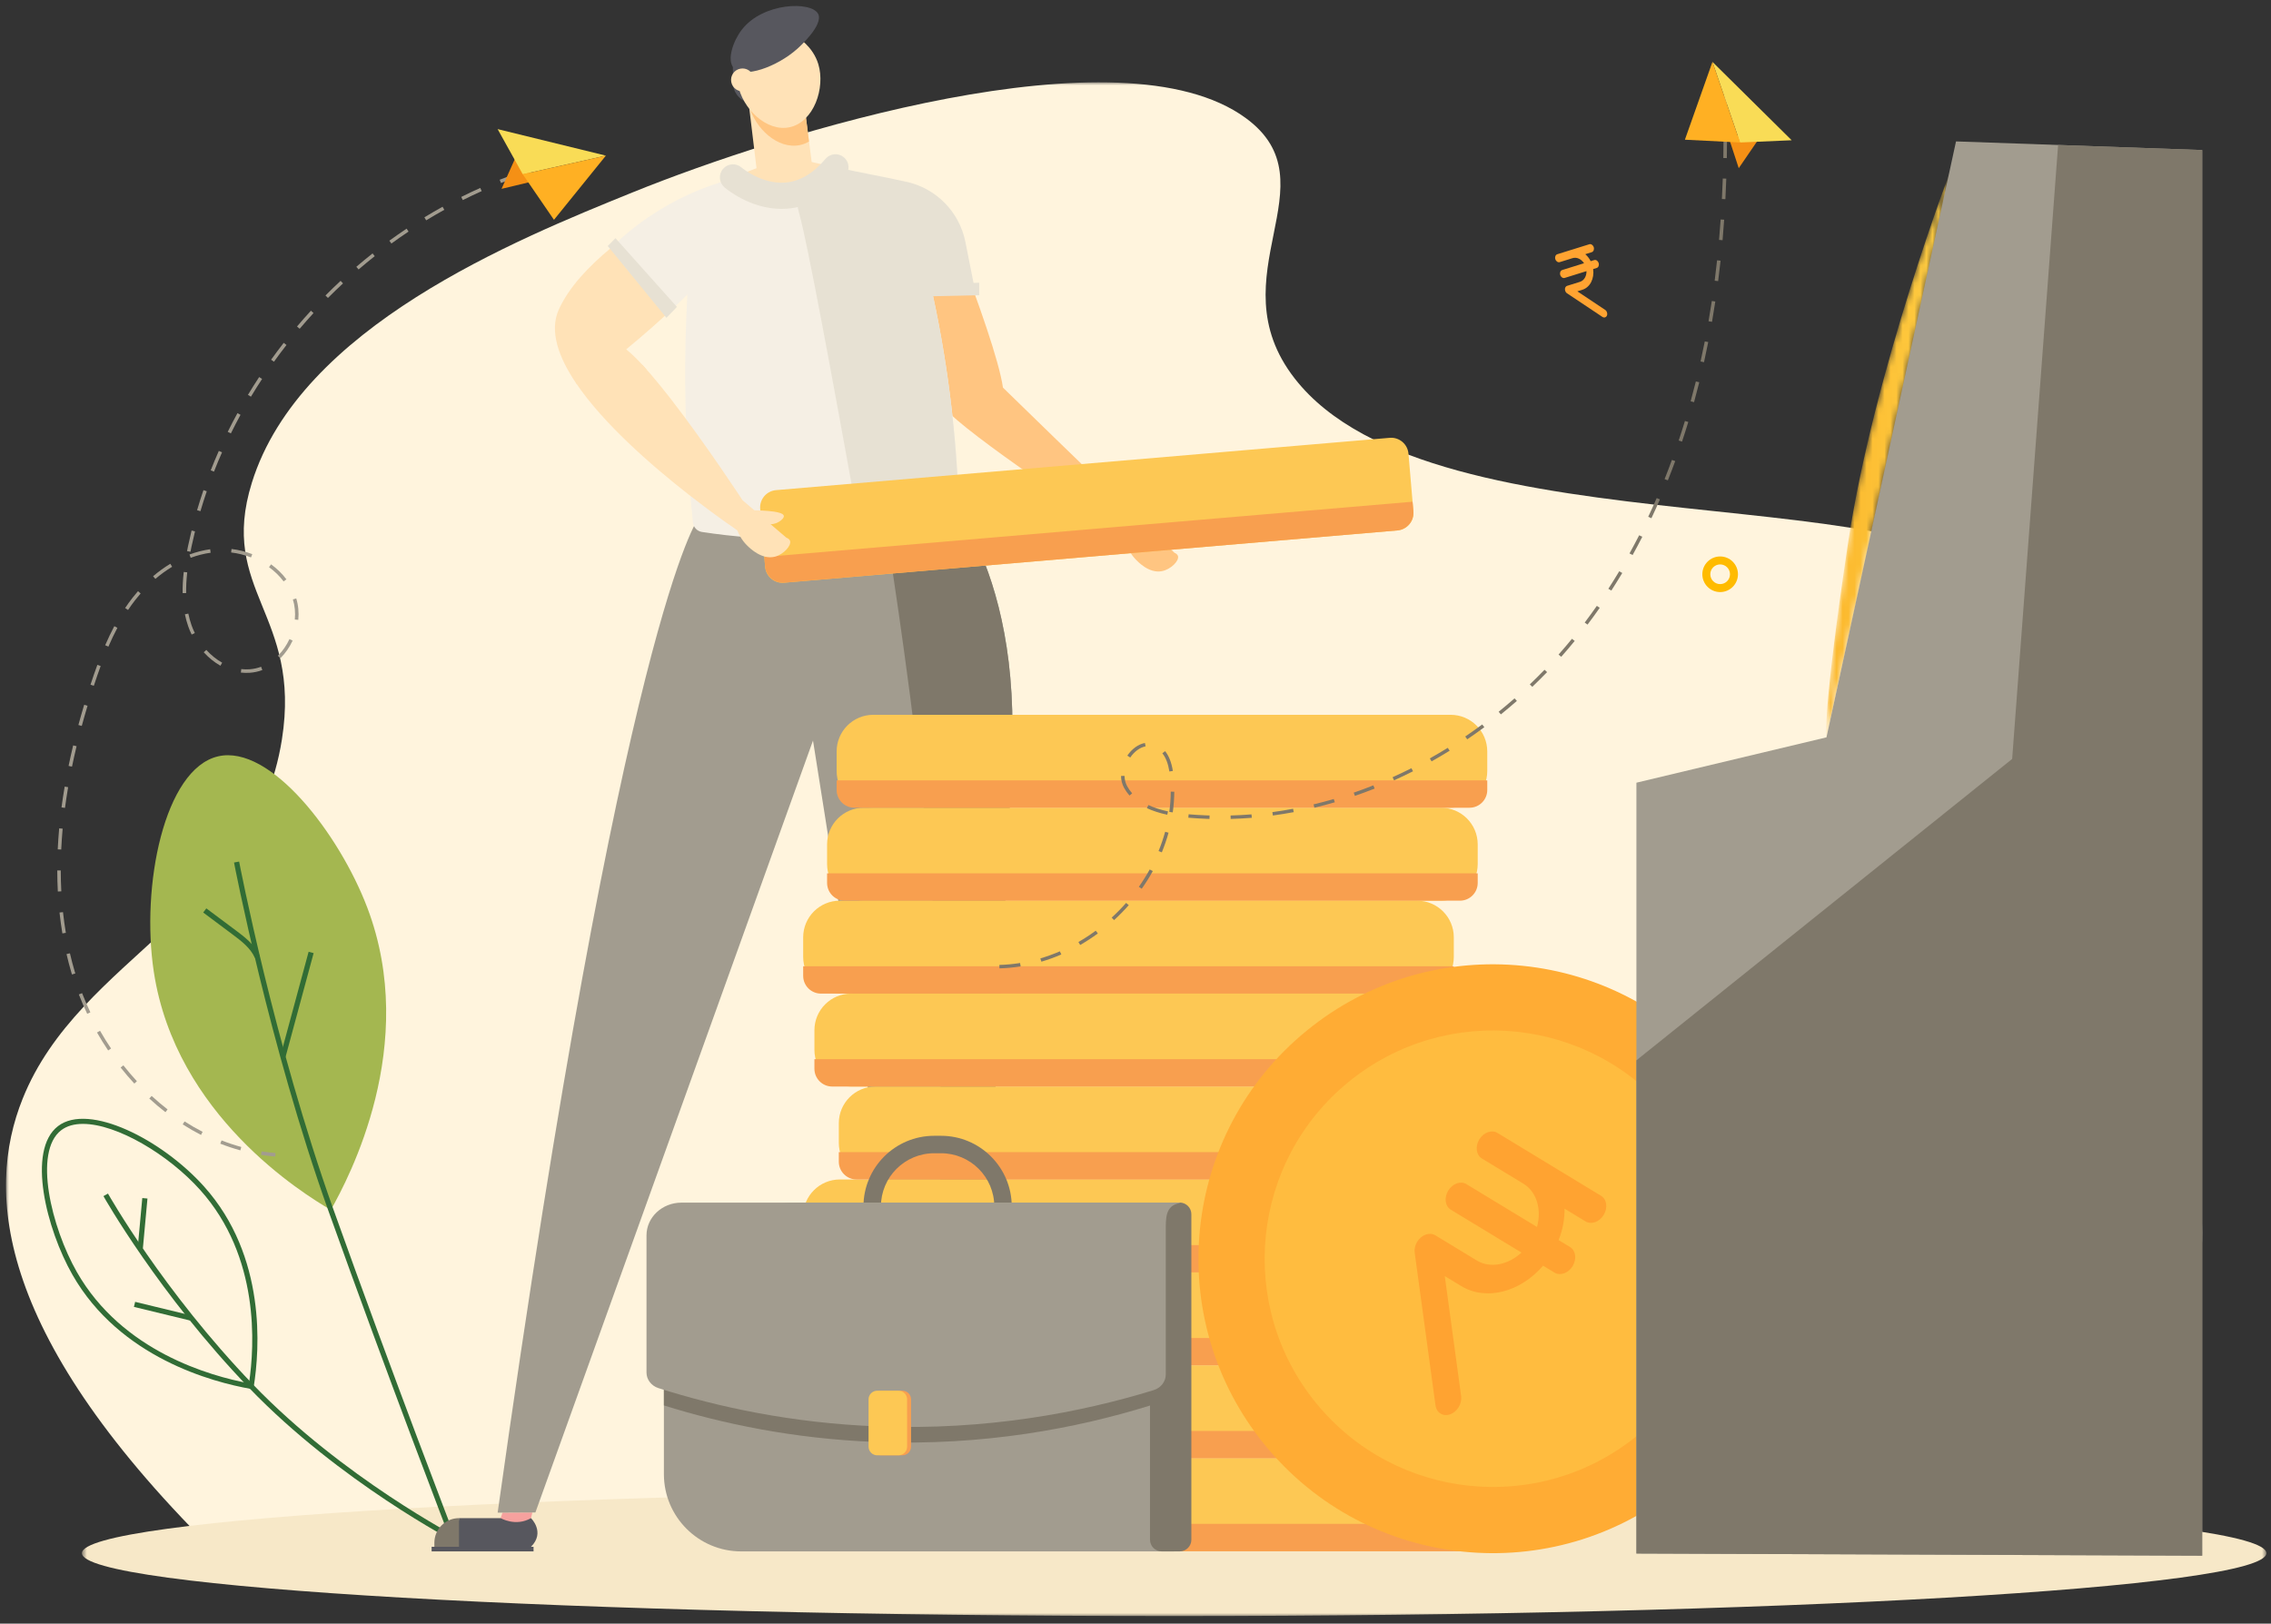 <svg xmlns="http://www.w3.org/2000/svg" xmlns:xlink="http://www.w3.org/1999/xlink" width="379" height="271" viewBox="0 0 379 271">
    <rect x="0" y="0" width="379" height="271" fill="#333333" stroke="none"/>
    <defs>
        <path id="prefix__a" d="M0 0L366.518 0 366.518 246.232 0 246.232z"/>
        <path id="prefix__c" d="M0.67 0L365.232 0 365.232 21 0.67 21z"/>
        <path id="prefix__e" d="M0 269L377.232 269 377.232 0.261 0 0.261z"/>
        <path id="prefix__g" d="M4.414 62.896C.089 91.727.81 95.331.81 95.331L21.713.188S8.738 34.065 4.414 62.896"/>
        <path id="prefix__j" d="M1 0.5L1.5 0.5 1.5 1 1 1z"/>
        <linearGradient id="prefix__h" x1="0%" x2="99.998%" y1="50.001%" y2="50.001%">
            <stop offset="0%" stop-color="#FBB62B"/>
            <stop offset="100%" stop-color="#FFCF44"/>
        </linearGradient>
    </defs>
    <g fill="none" fill-rule="evenodd">
        <g transform="translate(1 .739)">
            <g transform="translate(0 13)">
                <mask id="prefix__b" fill="#fff">
                    <use xlink:href="#prefix__a"/>
                </mask>
                <path fill="#FFF4DD" d="M327.938 246.232H35.87c-37.518-36.646-39.41-60.854-33.08-76.61 9.516-23.686 38.672-30.93 43.26-59.95 3.306-20.91-10.624-24.78-5.023-42.824 8.064-25.983 43.96-40.537 63.546-48.477 24.63-9.987 81.484-27.666 102.32-12.41 14.85 10.871-5.151 26.343 8.169 43.464 23.35 30.014 110.325 15.263 120.002 37.202 6.435 14.59-28.562 29.217-18.85 46.15 4.85 8.455 15.035 7.568 29.082 19.392 14.39 12.111 19.108 26.006 20.464 32.577 6.499 31.48-30.706 56.938-37.822 61.486" mask="url(#prefix__b)"/>
            </g>
            <g transform="translate(12 248)">
                <mask id="prefix__d" fill="#fff">
                    <use xlink:href="#prefix__c"/>
                </mask>
                <path fill="#F7E8C8" d="M365.233 10.5c0 5.799-81.61 10.5-182.281 10.5S.67 16.299.67 10.5C.67 4.7 82.28 0 182.95 0c100.672 0 182.282 4.7 182.282 10.5" mask="url(#prefix__d)"/>
            </g>
            <path fill="#A4B750" d="M54.212 201.207c-4.614-2.702-25.884-15.786-29.541-39.726-2.19-14.344 1.744-33.884 10.719-35.978 8.752-2.042 20.242 12.986 24.9 25.232 8.728 22.95-3.094 45.195-6.078 50.472"/>
            <path fill="#316C35" d="M74.278 256.53c-.105-.272-10.562-27.416-20.475-55.178-9.92-27.789-15.69-57.826-15.747-58.127l.85-.16c.058.298 5.816 30.273 15.714 57.996 9.908 27.751 20.361 54.886 20.465 55.156l-.807.312z"/>
            <path fill="#316C35" d="M46.652 175.685L45.816 175.459 50.504 158.121 51.34 158.347zM41.526 159.126c-.734-1.67-2.317-2.853-3.714-3.896l-4.898-3.66.52-.692 4.898 3.658c1.408 1.053 3.161 2.362 3.987 4.24l-.793.35zM12.842 186.848c-1.433 0-2.675.328-3.625 1.055-4.7 3.592-1.64 16.22 2.623 23.692 7.55 13.234 22.272 17.353 28.716 18.55.949-6.31 1.818-21.14-8.137-32.257-5.323-5.945-13.931-11.04-19.577-11.04zm28.432 44.305l-.433-.076c-6.312-1.112-21.847-5.192-29.754-19.053-4.325-7.582-7.667-20.78-2.395-24.81 5.126-3.919 17.31 2.21 24.372 10.096 10.442 11.66 9.268 27.248 8.279 33.41l-.07.433z"/>
            <path fill="#316C35" d="M75.201 256.759c-.193-.1-19.489-10.122-34.598-25.809-15.097-15.673-24.248-31.883-24.339-32.045l.756-.424c.09.16 9.19 16.279 24.207 31.87 15.006 15.578 34.18 25.538 34.37 25.637l-.396.77z"/>
            <path fill="#316C35" d="M30.719 219.666L21.35 217.394 21.554 216.552 30.923 218.824zM22.845 207.631L21.982 207.552 22.746 199.228 23.609 199.307z"/>
            <path fill="#FFC581" d="M143.95 32.026c6.712-.44 12.924 3.551 15.317 9.838 2.937 7.714 6.462 17.578 7.115 22.095 0 0 15.375 14.998 21.638 20.938l-3.33 2.883s-20.926-13.607-27.304-19.589c-6.378-5.98-13.437-36.165-13.437-36.165"/>
            <path fill="#F6A19E" d="M82.859 251.741L82.552 252.653 84.618 254.81 86.805 253.849 87.614 252.653 87.849 251.711zM156.292 251.708L156.168 252.653 157.165 254.294 160.093 254.019 160.968 253.481 161.228 252.653 161.22 251.453z"/>
            <path fill="#47B27C" d="M128.1 95.113c.737-.109 1.166-1.92.888-3.374-.419-2.191-2.377-3.36-2.708-3.551-.295.596-.757 1.767-.55 3.227.262 1.849 1.547 3.82 2.37 3.698"/>
            <path fill="#47B27C" d="M128.186 94.092c-.204.718 1.268 1.855 2.708 2.2 2.168.524 4.04-.78 4.35-1.002-.42-.513-1.296-1.418-2.712-1.832-1.792-.523-4.118-.165-4.346.634"/>
            <path fill="#47B27C" d="M129.186 93.209c.452.594 2.245.096 3.384-.851 1.717-1.424 1.794-3.704 1.802-4.086-.664.03-1.913.19-3.09 1.078-1.494 1.122-2.6 3.199-2.096 3.859"/>
            <path fill="#57575E" d="M125.713 16.498h-.928c-1.918 0-3.474-1.555-3.474-3.473V9.5h4.402v6.997z"/>
            <path fill="#A29C8F" d="M115.55 85.798S103.118 101.72 82.051 251.74l6.3-.033L137.975 113.7V85.798H115.55z"/>
            <path fill="#A29C8F" d="M153.028 77.252s15.004 11.8 14.934 43.487c-.033 14.192-6.743 130.714-6.743 130.714l-4.928.255c-8.74-44.363-15.064-87.963-22.283-133.084-1.034-.147-6.327-.533-7.244-1.611-2.012-2.365-.049-6.487-.09-8.301-.17-7.257-.218-23.851.253-29.968 5.807.482 20.646-.96 26.101-1.492"/>
            <path fill="#7F786A" d="M161.22 251.453s6.709-116.522 6.742-130.714c.07-31.686-14.933-43.487-14.933-43.487-1.266.148-2.558.286-3.87.416l-3.53 2.25s10.615 62.093 10.36 99.22c-.143 20.63-.125 49.246-.082 70.6.128.657.255 1.314.385 1.97l4.928-.255z"/>
            <path fill="#F5EFE4" d="M155.553 86.335c2.058-.502 3.478-2.377 3.39-4.493-.448-10.687-1.82-22.823-4.847-35.934-1.335-5.783-2.865-11.204-4.5-16.25l-19.352-4.281-14.972 5.863c-1.088 8.553-1.85 18.222-1.917 28.827-.06 9.618.462 18.466 1.289 26.405.084.806.7 1.454 1.502 1.578 5.148.79 11.28 1.33 18.179 1.139 8.215-.226 15.384-1.427 21.228-2.854"/>
            <path fill="#E7E1D3" d="M157.282 85.896c1.046-.274 1.76-1.233 1.726-2.315-.368-11.102-1.72-23.846-4.912-37.673-1.335-5.783-2.355-11.295-3.99-16.34-4.135-.916-8.781-1.74-12.917-2.655-1.352.214-3.306.76-4.393 2.353-1.431 2.098-.611 4.918-.364 5.825 1.394 5.134 5.136 25.3 10.236 53.52 5.545-.616 10.457-1.623 14.614-2.715"/>
            <path fill="#FFE2B7" d="M123.876 15.932L125.605 30.252 134.829 29.16 132.887 14.16z"/>
            <path fill="#FFC581" d="M132.887 14.16l-9.011 1.772.099.823c.945 3.9 4.84 7.515 8.55 6.713.535-.117 1.032-.32 1.49-.59l-1.128-8.718z"/>
            <path fill="#FFE2B7" d="M131.798 5.28c.333.193 2.869 1.711 3.77 4.691 1.199 3.958-.741 9.649-4.775 10.523-3.86.836-7.921-3.111-8.651-7.186-.647-3.609 1.187-8.076 4.45-9.037 2.297-.675 4.519.612 5.206 1.009"/>
            <path fill="#57575E" d="M135.534 1.573c.949 1.822-3.07 5.473-3.468 5.828-3.43 3.067-9 5.006-10.622 3.201-1.193-1.325-.095-4.496 1.35-6.377 3.518-4.572 11.62-4.798 12.74-2.652"/>
            <path fill="#FFE2B7" d="M121.038 12.952c-.196-1.037.485-2.036 1.521-2.231 1.037-.197 2.036.485 2.232 1.52.196 1.037-.485 2.037-1.522 2.232-1.036.197-2.035-.485-2.23-1.521M116.565 83.834c1.218.916 2.293 1.698 3.16 2.318.145.103.283.203.416.296 1.195.848 1.9 1.32 1.9 1.32l.292-1.671.585-3.345s-6-9.184-11.794-16.677l-.404-.52c-.537-.69-1.072-1.362-1.599-2.008-1.008-1.237-1.985-2.38-2.899-3.37-2.309.39-4.706 1.034-7.138 1.686-1.423.382-2.759.812-4.006 1.265 4.564 6.812 12.725 13.893 18.878 18.705.921.72 1.797 1.39 2.609 2"/>
            <path fill="#FFC581" d="M184.69 87.78l2.196 2.083c.206.632.638 1.686 1.564 2.68.439.471 2.299 2.468 4.452 2.05 1.516-.294 2.925-1.738 2.686-2.531-.08-.265-.338-.435-.59-.546l-6.977-6.619-3.33 2.883z"/>
            <path fill="#FFE2B7" d="M138.43 27.188l-8.186-1.812-8.92 3.494c1.737 1.431 4.159 2.652 6.788 2.927 3.976.417 7.886-1.384 10.319-4.609M106.415 47.408c-1.895-2.2-3.822-4.439-5.399-6.808-3.839 3.156-7.109 6.669-8.762 10.333-1.599 3.547-.087 7.914 2.951 12.387 3.84.041 8.108-.949 11.717-2.369-1.267-1.427-2.435-2.604-3.417-3.38 0 0 3.163-2.569 6.914-6.011-1.632-1.514-2.957-2.936-4.004-4.152"/>
            <path fill="#57575E" d="M156.168 252.653s-2.438 2.347 0 4.784h10.545v-4.784h-5.485s-2.515 1.473-5.06 0"/>
            <path fill="#F9E0D2" d="M162.598 257.437h8.229V255.9c0-1.793-1.453-3.247-3.247-3.247h-1.735c-1.793 0-3.247 1.454-3.247 3.247v1.537z"/>
            <mask id="prefix__f" fill="#fff">
                <use xlink:href="#prefix__e"/>
            </mask>
            <path fill="#F9E0D2" d="M155.739 258.204L171.18 258.204 171.18 257.437 155.739 257.437z" mask="url(#prefix__f)"/>
            <path fill="#57575E" d="M87.613 252.653s2.438 2.347 0 4.784H75.156l.447-4.784h6.95s2.514 1.473 5.06 0M71.032 258.204L88.043 258.204 88.043 257.437 71.032 257.437z" mask="url(#prefix__f)"/>
            <path fill="#7F786A" d="M75.604 252.653c-2.272 0-4.114 1.843-4.114 4.115v.67h4.114v-4.785z" mask="url(#prefix__f)"/>
            <path fill="#E7E1D3" d="M150.106 29.567c5.059 1.042 9.001 5.013 10.007 10.078l1.612 8.12-10.387.327-1.232-18.525z" mask="url(#prefix__f)"/>
            <path fill="#F26D6D" d="M189.88 86.766s2.193.052 2.487.256c.294.205 1.417 2.084.77 3.163-.647 1.078-1.66-1.96-1.66-1.96l-1.597-1.459z" mask="url(#prefix__f)"/>
            <path fill="#F5EFE4" d="M110.42 51.56c4.882-4.479 10.761-10.437 11.953-14.129 2.106-6.528-2.532-7.864-2.532-7.864s-9.977 2.29-18.825 11.033c1.578 2.368 3.504 4.607 5.4 6.808 1.046 1.215 2.37 2.638 4.004 4.152" mask="url(#prefix__f)"/>
            <path fill="#E7E1D3" d="M100.426 40.325L110.219 52.306 111.969 50.486 101.714 39.016zM152.358 46.786L162.417 46.448 162.417 48.534 152.634 48.749zM129.43 34.124c-5.353 0-9.367-3.455-9.544-3.61-.908-.794-1-2.174-.206-3.082.792-.905 2.167-1 3.075-.211.073.06 3.374 2.83 7.32 2.509 2.403-.196 4.652-1.524 6.683-3.945.775-.924 2.152-1.045 3.076-.27.924.775 1.045 2.152.27 3.076-2.823 3.367-6.096 5.216-9.728 5.497-.32.024-.636.036-.947.036" mask="url(#prefix__f)"/>
            <path fill="#FDC854" d="M145.107 242.66h96.34c3.38 0 6.12 2.739 6.12 6.119v3.273c0 3.379-2.74 6.119-6.12 6.119h-96.34c-3.38 0-6.12-2.74-6.12-6.12v-3.272c0-3.38 2.74-6.12 6.12-6.12" mask="url(#prefix__f)"/>
            <path fill="#F89F4F" d="M138.987 255.206c0 1.638 1.328 2.965 2.965 2.965h102.65c1.637 0 2.965-1.327 2.965-2.965v-1.597h-108.58v1.597z" mask="url(#prefix__f)"/>
            <path fill="#FDC854" d="M145.107 227.148h96.34c3.38 0 6.12 2.74 6.12 6.12v3.272c0 3.38-2.74 6.12-6.12 6.12h-96.34c-3.38 0-6.12-2.74-6.12-6.12v-3.272c0-3.38 2.74-6.12 6.12-6.12" mask="url(#prefix__f)"/>
            <path fill="#F89F4F" d="M138.987 239.694c0 1.638 1.328 2.966 2.965 2.966h102.65c1.637 0 2.965-1.328 2.965-2.966v-1.597h-108.58v1.597z" mask="url(#prefix__f)"/>
            <path fill="#FDC854" d="M145.107 211.637h96.34c3.38 0 6.12 2.74 6.12 6.12v3.272c0 3.379-2.74 6.12-6.12 6.12h-96.34c-3.38 0-6.12-2.742-6.12-6.12v-3.273c0-3.38 2.74-6.12 6.12-6.12" mask="url(#prefix__f)"/>
            <path fill="#F89F4F" d="M138.987 224.182c0 1.638 1.328 2.966 2.965 2.966h102.65c1.637 0 2.965-1.328 2.965-2.966v-1.597h-108.58v1.597z" mask="url(#prefix__f)"/>
            <path fill="#FDC854" d="M139.16 196.126h96.34c3.38 0 6.12 2.739 6.12 6.119v3.273c0 3.379-2.74 6.119-6.12 6.119h-96.34c-3.38 0-6.12-2.74-6.12-6.12v-3.272c0-3.38 2.74-6.12 6.12-6.12" mask="url(#prefix__f)"/>
            <path fill="#F89F4F" d="M133.04 208.672c0 1.638 1.328 2.965 2.966 2.965h102.65c1.636 0 2.964-1.327 2.964-2.965v-1.597H133.04v1.597z" mask="url(#prefix__f)"/>
            <path fill="#FDC854" d="M145.107 180.614h96.34c3.38 0 6.12 2.74 6.12 6.12v3.272c0 3.379-2.74 6.12-6.12 6.12h-96.34c-3.38 0-6.12-2.741-6.12-6.12v-3.272c0-3.38 2.74-6.12 6.12-6.12" mask="url(#prefix__f)"/>
            <path fill="#F89F4F" d="M138.987 193.16c0 1.638 1.328 2.966 2.965 2.966h102.65c1.637 0 2.965-1.328 2.965-2.966v-1.597h-108.58v1.597z" mask="url(#prefix__f)"/>
            <path fill="#FDC854" d="M141.036 165.102h96.34c3.38 0 6.12 2.74 6.12 6.12v3.272c0 3.38-2.74 6.12-6.12 6.12h-96.34c-3.38 0-6.12-2.74-6.12-6.12v-3.272c0-3.38 2.74-6.12 6.12-6.12" mask="url(#prefix__f)"/>
            <path fill="#F89F4F" d="M134.916 177.648c0 1.638 1.328 2.966 2.966 2.966H240.53c1.637 0 2.965-1.328 2.965-2.966v-1.597h-108.58v1.597z" mask="url(#prefix__f)"/>
            <path fill="#FDC854" d="M139.16 149.592h96.34c3.38 0 6.12 2.739 6.12 6.119v3.273c0 3.379-2.74 6.119-6.12 6.119h-96.34c-3.38 0-6.12-2.74-6.12-6.12v-3.272c0-3.38 2.74-6.12 6.12-6.12" mask="url(#prefix__f)"/>
            <path fill="#F89F4F" d="M133.04 162.137c0 1.638 1.328 2.965 2.966 2.965h102.65c1.636 0 2.964-1.327 2.964-2.965v-1.596H133.04v1.596z" mask="url(#prefix__f)"/>
            <path fill="#FDC854" d="M143.15 134.08h96.34c3.38 0 6.12 2.74 6.12 6.12v3.272c0 3.379-2.74 6.12-6.12 6.12h-96.34c-3.38 0-6.12-2.741-6.12-6.12V140.2c0-3.38 2.74-6.12 6.12-6.12" mask="url(#prefix__f)"/>
            <path fill="#F89F4F" d="M137.03 146.626c0 1.638 1.328 2.966 2.965 2.966h102.649c1.638 0 2.966-1.328 2.966-2.966v-1.597H137.03v1.597z" mask="url(#prefix__f)"/>
            <path fill="#FDC854" d="M144.744 118.568h96.34c3.38 0 6.12 2.74 6.12 6.12v3.272c0 3.38-2.74 6.12-6.12 6.12h-96.34c-3.38 0-6.12-2.74-6.12-6.12v-3.272c0-3.38 2.74-6.12 6.12-6.12" mask="url(#prefix__f)"/>
            <path fill="#F89F4F" d="M138.625 131.114c0 1.638 1.328 2.966 2.965 2.966h102.649c1.638 0 2.966-1.328 2.966-2.966v-1.597h-108.58v1.597z" mask="url(#prefix__f)"/>
            <path fill="#FDC854" d="M128.509 81.07l102.41-8.732c1.595-.136 2.999 1.046 3.135 2.642l.825 9.678c.136 1.596-1.047 3-2.642 3.135l-102.41 8.733c-1.596.136-3-1.047-3.135-2.643l-.826-9.677c-.135-1.596 1.047-2.999 2.643-3.136" mask="url(#prefix__f)"/>
            <path fill="#F89F4F" d="M126.686 93.817c.14 1.632 1.575 2.842 3.207 2.703l102.277-8.722c1.632-.138 2.842-1.575 2.703-3.207l-.136-1.59-108.187 9.225.136 1.591z" mask="url(#prefix__f)"/>
            <path fill="#FFE2B7" d="M124.854 84.431c3.958.082 4.897.52 4.96.926.09.562-1.384 1.698-2.922 1.346-1.077-.247-1.896-1.156-2.038-2.272" mask="url(#prefix__f)"/>
            <path fill="#FFE2B7" d="M119.74 85.802l2.3 1.966c.238.62.724 1.651 1.7 2.596.463.45 2.423 2.346 4.552 1.819 1.499-.373 2.83-1.887 2.552-2.667-.094-.26-.36-.416-.616-.515l-7.31-6.25-3.177 3.05z" mask="url(#prefix__f)"/>
            <path fill="#7F786A" d="M146.013 200.644c-.001-4.913 3.98-8.896 8.894-8.896h1.133c4.912-.002 8.896 3.98 8.896 8.892.224.137.669.366 1.274.405.813.053 1.415-.27 1.638-.405-.002-6.52-5.288-11.806-11.81-11.805h-1.132c-6.52.002-11.806 5.288-11.805 11.81.214.132.71.4 1.396.414.756.017 1.304-.284 1.516-.415" mask="url(#prefix__f)"/>
            <path fill="#A29C8F" d="M194.951 258.204h-72.256c-7.124 0-12.9-5.775-12.9-12.9v-23.033c0-12.304 9.975-22.28 22.281-22.28h62.875v58.213z" mask="url(#prefix__f)"/>
            <path fill="#7F786A" d="M185.689 212.916v-10.322h-72.983c-.843 0-1.644.17-2.367.476-.348.722-.543 1.532-.543 2.388v28.382c9.638 3.013 21.553 5.564 35.302 6.097 18.135.705 33.707-2.325 45.715-6.044 1.199-.373 2.009-1.43 2.009-2.621v-18.356h-7.133z" mask="url(#prefix__f)"/>
            <path fill="#7F786A" d="M195.87 258.204h-2.993c-1.079 0-1.954-.874-1.954-1.953v-51.326c0-2.733 2.215-4.948 4.947-4.948 1.08 0 1.954.875 1.954 1.955v54.319c0 1.079-.875 1.953-1.954 1.953" mask="url(#prefix__f)"/>
            <path fill="#A29C8F" d="M193.552 204.925c0-2.418-.098-4.43 2.35-4.86v-.074h-83.17c-3.225 0-5.84 2.448-5.84 5.467v22.885c0 1.18.803 2.23 1.998 2.61 9.878 3.137 22.215 5.832 36.518 6.383 18.295.703 34.004-2.326 46.117-6.046 1.21-.372 2.027-1.428 2.027-2.62v-23.745z" mask="url(#prefix__f)"/>
            <path fill="#F89F4F" d="M146.052 242.166h3.548c.797-.001 1.443-.646 1.443-1.444v-7.897c-.002-.797-.648-1.442-1.445-1.442h-3.547c-.798 0-1.444.646-1.444 1.444l.002 7.897c0 .796.646 1.442 1.443 1.442" mask="url(#prefix__f)"/>
            <path fill="#FDC854" d="M145.395 242.166h3.548c.797-.001 1.443-.646 1.443-1.444l-.002-7.897c0-.797-.646-1.442-1.443-1.442h-3.548c-.797 0-1.443.646-1.443 1.444l.001 7.897c.001.796.647 1.442 1.444 1.442" mask="url(#prefix__f)"/>
            <path fill="#FFAC34" d="M279.202 247.446c21.037-17.148 24.188-48.104 7.039-69.141-17.148-21.037-48.104-24.189-69.141-7.04-21.037 17.149-24.19 48.104-7.04 69.142 17.149 21.036 48.105 24.187 69.142 7.039" mask="url(#prefix__f)"/>
            <path fill="#FFBC3F" d="M272.221 238.883c16.308-13.294 18.751-37.29 5.458-53.599-13.294-16.308-37.29-18.75-53.599-5.457-16.309 13.294-18.752 37.292-5.458 53.6 13.294 16.308 37.291 18.75 53.6 5.457" mask="url(#prefix__f)"/>
            <path fill="#FFA331" d="M263.611 203.127c.955.58 2.311.094 3.026-1.086.716-1.18.522-2.606-.434-3.185l-10.382-6.301-6.92-4.2c-.956-.58-2.31-.093-3.027 1.085-.716 1.18-.52 2.607.434 3.187l6.921 4.2c2.253 1.367 3.07 4.312 2.28 7.229l-11.794-7.158c-.955-.58-2.31-.092-3.026 1.086-.716 1.18-.52 2.607.434 3.187l11.794 7.157c-2.223 2.047-5.213 2.682-7.465 1.315l-6.922-4.201c-.225-.135-.483-.216-.759-.238-.555-.038-1.145.17-1.64.589-.493.414-.85 1.003-.99 1.632-.075.317-.09.63-.046.925l3.472 25.482c.085.624.4 1.103.843 1.37.443.27 1.014.329 1.604.12 1.18-.423 2.002-1.777 1.833-3.02l-2.732-20.052 2.744 1.665c4.181 2.537 9.902.982 13.66-3.401l1.907 1.157c.955.58 2.311.094 3.027-1.086.715-1.18.521-2.606-.434-3.186l-1.908-1.157c.706-1.747 1.002-3.531.995-5.242l3.505 2.127z" mask="url(#prefix__f)"/>
        </g>
        <g transform="translate(304 27.739)">
            <mask id="prefix__i" fill="#fff">
                <use xlink:href="#prefix__g"/>
            </mask>
            <path fill="url(#prefix__h)" d="M4.414 62.896C.089 91.727.81 95.331.81 95.331L21.713.188S8.738 34.065 4.414 62.896" mask="url(#prefix__i)"/>
        </g>
        <g>
            <path fill="#A29C8F" d="M367.518 15.305L326.433 13.864 304.81 113.331 273.095 120.9 273.095 249.559 367.518 249.919z" transform="translate(0 9.739)"/>
            <path fill="#7F786A" d="M367.518 249.92L367.518 15.306 343.472 14.462 335.803 116.936 273.095 167.24 273.095 249.56z" transform="translate(0 9.739)"/>
            <path fill="#A29C8F" d="M90.199 18.521l-.166-.56c1.119-.332 2.26-.643 3.393-.924l.14.566c-1.123.28-2.256.588-3.367.918zm-6.595 2.284l-.215-.542c1.09-.432 2.2-.845 3.296-1.224l.19.551c-1.088.377-2.188.786-3.271 1.215zm-6.37 2.851l-.261-.523c1.046-.523 2.115-1.029 3.177-1.504l.239.533c-1.055.472-2.116.974-3.154 1.494zm-6.106 3.38l-.304-.5c.998-.608 2.02-1.202 3.039-1.765l.282.51c-1.01.56-2.026 1.15-3.017 1.754zm-5.807 3.871l-.344-.473c.948-.688 1.918-1.364 2.884-2.009l.323.487c-.96.64-1.922 1.31-2.863 1.995zm-5.476 4.33l-.38-.444c.884-.759 1.797-1.51 2.712-2.234l.362.458c-.91.72-1.815 1.465-2.694 2.22zm-5.113 4.753l-.414-.41c.822-.83 1.672-1.652 2.526-2.446l.397.428c-.848.79-1.692 1.605-2.51 2.428zm-4.72 5.144l-.445-.377c.754-.89 1.536-1.778 2.324-2.636l.43.394c-.783.854-1.56 1.735-2.31 2.62zm-4.295 5.505l-.475-.34c.68-.947 1.389-1.894 2.107-2.814l.46.36c-.713.913-1.417 1.854-2.092 2.794zm-3.84 5.832l-.5-.3c.602-1 1.233-2.002 1.874-2.975l.487.32c-.637.968-1.262 1.962-1.86 2.955zm-3.346 6.126l-.524-.258c.514-1.042 1.059-2.09 1.622-3.119l.51.28c-.556 1.021-1.098 2.063-1.608 3.097zm-2.822 6.384l-.543-.213c.424-1.082.878-2.174 1.352-3.245l.534.236c-.47 1.064-.922 2.148-1.343 3.222zm-2.26 6.602l-.56-.166c.328-1.114.686-2.24 1.066-3.349l.552.188c-.377 1.101-.732 2.22-1.057 3.327zm8.442 7.716c-1.068-.413-2.187-.692-3.32-.825l.068-.58c1.18.14 2.348.43 3.462.86l-.21.545zm-10.104-.944l-.573-.113c.059-.306.122-.612.186-.915.177-.839.37-1.686.575-2.517l.567.14c-.203.824-.395 1.665-.571 2.497-.063.302-.125.604-.184.908zm.038 1.007l-.202-.549c1.137-.42 2.298-.715 3.45-.875l.08.58c-1.11.153-2.23.438-3.328.844zm15.506 3.942c-.667-.888-1.486-1.688-2.435-2.378l.343-.47c.996.721 1.856 1.563 2.559 2.498l-.467.35zm-21.401-.42l-.38-.444c.918-.782 1.885-1.48 2.876-2.078l.3.5c-.962.58-1.903 1.262-2.796 2.022zm4.552 2.375c-.02-1.11.04-2.266.182-3.533l.58.065c-.14 1.242-.197 2.373-.178 3.458l-.584.01zM49.2 93.666c.112-1.17.004-2.297-.32-3.353l.559-.17c.346 1.128.462 2.332.343 3.577l-.582-.054zM21.369 92.07l-.485-.325c.392-.585.803-1.156 1.222-1.694.296-.38.607-.757.925-1.12l.438.385c-.31.354-.613.723-.902 1.094-.411.527-.814 1.086-1.198 1.66zm10.618 4.107c-.222-.449-.416-.913-.578-1.378-.224-.64-.41-1.315-.552-2.006l.572-.118c.137.665.315 1.316.53 1.932.155.442.34.884.552 1.312l-.524.258zm14.805 3.951l-.413-.413c.788-.788 1.436-1.723 1.927-2.78l.53.244c-.52 1.121-1.208 2.113-2.044 2.95zm-28.703-1.939l-.536-.232c.487-1.123 1-2.194 1.523-3.18l.516.274c-.517.973-1.022 2.03-1.503 3.138zm18.699 3.19c-1.012-.573-1.95-1.33-2.788-2.249l.43-.393c.798.874 1.687 1.591 2.645 2.134l-.287.507zm3.41 1.14l.067-.58c.47.054.942.063 1.406.03.648-.048 1.289-.188 1.904-.418l.205.547c-.668.25-1.363.401-2.066.452-.5.037-1.01.027-1.516-.03zm-24.541 2.211l-.555-.183c.403-1.229.779-2.315 1.148-3.32l.548.201c-.367.998-.741 2.078-1.141 3.302zm-2.011 6.693l-.564-.152c.302-1.11.627-2.246.967-3.376l.559.168c-.34 1.125-.662 2.256-.962 3.36zm-1.63 6.796l-.572-.118c.233-1.125.49-2.279.767-3.428l.568.136c-.275 1.144-.532 2.291-.763 3.41zm-1.75 6.808c.069-.527.144-1.057.224-1.584.094-.63.195-1.26.303-1.89l.575.098c-.107.626-.207 1.252-.301 1.88-.08.523-.153 1.048-.223 1.573l-.578-.077zm-.632 7.002c.054-1.153.135-2.333.242-3.508l.58.053c-.105 1.166-.185 2.338-.238 3.482l-.584-.027zm.016 7.034c-.061-1.153-.093-2.337-.095-3.518h.583c.002 1.17.034 2.343.095 3.487l-.583.031zm.762 6.993c-.192-1.142-.353-2.316-.48-3.487l.58-.063c.126 1.161.287 2.322.477 3.454l-.577.096zm1.596 6.854l-.094-.314c-.298-1.008-.57-2.047-.812-3.089l.568-.13c.239 1.03.509 2.057.803 3.054l.093.31-.558.17zm2.546 6.567c-.505-1.06-.975-2.149-1.397-3.235l.544-.212c.416 1.073.88 2.148 1.38 3.196l-.527.251zm3.496 6.115c-.653-.968-1.28-1.975-1.861-2.993l.507-.29c.574 1.005 1.193 2 1.838 2.957l-.484.326zm4.369 5.53c-.79-.856-1.56-1.757-2.29-2.682l.458-.362c.72.913 1.482 1.803 2.26 2.647l-.428.396zm5.189 4.772c-.916-.71-1.822-1.477-2.693-2.279l.395-.43c.859.792 1.753 1.548 2.655 2.247l-.357.462zm5.939 3.8c-1.031-.529-2.06-1.123-3.058-1.764l.315-.49c.983.63 1.996 1.214 3.01 1.735l-.267.52zm6.565 2.572c-1.122-.307-2.25-.683-3.35-1.115l.214-.544c1.08.425 2.189.794 3.29 1.097l-.154.562zm3.73.792l-.277-.043.09-.576.274.042c.685.103 1.376.183 2.055.237l-.048.583c-.692-.056-1.396-.138-2.094-.243z" transform="translate(0 9.739)"/>
            <path fill="#F59015" d="M86.125 16.352L83.701 21.78 88.352 20.671 88.362 18.143z" transform="translate(0 9.739)"/>
            <path fill="#F9DC56" d="M101.114 16.237L83.048 11.811 87.24 19.348z" transform="translate(0 9.739)"/>
            <path fill="#FFB023" d="M101.114 16.237L92.45 26.95 87.24 19.348z" transform="translate(0 9.739)"/>
            <path fill="#FB0" d="M287.07 84.466c-.906 0-1.644.737-1.644 1.645 0 .906.738 1.643 1.644 1.643.907 0 1.644-.737 1.644-1.643 0-.908-.737-1.645-1.644-1.645m0 4.617c-1.639 0-2.973-1.334-2.973-2.972 0-1.64 1.334-2.973 2.973-2.973 1.64 0 2.973 1.333 2.973 2.973 0 1.638-1.333 2.972-2.973 2.972" transform="translate(0 9.739)"/>
            <g transform="translate(0 9.739) translate(0 259)">
                <mask id="prefix__k" fill="#fff">
                    <use xlink:href="#prefix__j"/>
                </mask>
            </g>
            <path fill="#FFA331" d="M265.644 32.35c.295-.093.442-.463.33-.827-.115-.363-.446-.585-.74-.492l-3.205.997-2.136.666c-.295.092-.442.461-.329.825.113.364.444.585.74.493l2.135-.665c.696-.217 1.455.152 1.915.85l-3.64 1.133c-.295.092-.442.462-.329.826.113.364.445.585.74.493l3.64-1.133c.017.835-.398 1.57-1.094 1.786l-2.136.666c-.069.022-.134.06-.188.113-.11.108-.175.27-.179.448-.004.177.053.36.157.504.052.073.114.133.184.178l5.913 3.944c.145.095.302.118.44.075.136-.042.252-.15.317-.31.128-.322-.002-.74-.29-.932l-4.654-3.103.847-.264c1.291-.402 2.015-1.872 1.795-3.452l.588-.183c.295-.092.442-.46.33-.825-.114-.365-.445-.585-.74-.494l-.589.184c-.233-.466-.548-.854-.904-1.165l1.082-.337z" transform="translate(0 9.739)"/>
            <path fill="#7F786A" d="M287.36 23.477c.053-1.04.099-2.083.137-3.125l.01-.295.585.02-.01.296c-.037 1.045-.082 2.09-.137 3.133l-.585-.029zm.276-10.265l.587.004c-.005 1.145-.018 2.287-.038 3.431l-.587-.012c.022-1.14.034-2.28.038-3.423zm-.748 17.092c.1-1.136.189-2.273.267-3.41l.585.038c-.079 1.141-.168 2.281-.267 3.422l-.584-.05zm.684-23.939l.586-.012c.025 1.144.044 2.287.055 3.431l-.586.005c-.012-1.142-.03-2.283-.055-3.424zm-1.416 30.745c.145-1.132.28-2.266.4-3.399l.584.06c-.121 1.138-.255 2.274-.402 3.411l-.582-.072zm-1.024 6.768c.195-1.124.378-2.25.55-3.378l.58.084c-.171 1.131-.356 2.262-.551 3.391l-.58-.097zm-1.332 6.716c.248-1.107.484-2.234.705-3.349l.577.108c-.222 1.12-.46 2.252-.707 3.363l-.575-.122zm-1.654 6.645c.3-1.087.592-2.2.87-3.313l.57.136c-.279 1.116-.572 2.235-.873 3.325l-.567-.148zm-1.995 6.552c.358-1.074.709-2.17 1.041-3.263l.563.163c-.334 1.097-.685 2.2-1.046 3.278l-.558-.178zm-2.355 6.437c.42-1.05.832-2.128 1.225-3.202l.551.192c-.394 1.08-.808 2.162-1.228 3.217l-.548-.207zm-2.73 6.291c.485-1.027.96-2.079 1.415-3.126l.54.223c-.458 1.053-.935 2.11-1.422 3.142l-.532-.239zm-3.123 6.113c.548-.993 1.091-2.012 1.612-3.032l.524.255c-.522 1.024-1.069 2.051-1.62 3.05l-.517-.273zm-3.531 5.9c.615-.954 1.228-1.936 1.817-2.92l.507.287c-.594.991-1.209 1.978-1.827 2.936l-.498-.304zm-3.946 5.64c.685-.906 1.368-1.844 2.025-2.785l.485.321c-.661.95-1.348 1.891-2.038 2.804l-.472-.34zm-4.363 5.343c.407-.46.81-.926 1.207-1.394.346-.41.688-.822 1.027-1.236l.46.356c-.342.417-.686.832-1.034 1.243-.4.472-.804.94-1.215 1.404l-.445-.373zm-4.796 4.976c.832-.794 1.657-1.616 2.452-2.44l.428.392c-.802.831-1.632 1.656-2.47 2.456l-.41-.408zm-5.203 4.57c.897-.727 1.788-1.477 2.65-2.233l.394.424c-.868.762-1.766 1.518-2.67 2.247l-.375-.439zm-5.575 4.13c.954-.648 1.907-1.323 2.832-2.009l.356.455c-.931.691-1.892 1.371-2.853 2.023l-.334-.469zm-5.912 3.656c1.004-.562 2.012-1.157 2.996-1.766l.316.482c-.993.614-2.008 1.213-3.018 1.78l-.294-.496zm-6.215 3.141c1.05-.475 2.108-.98 3.144-1.503l.27.508c-1.043.526-2.11 1.036-3.167 1.512l-.248-.517zm-6.482 2.575c1.092-.377 2.193-.785 3.272-1.214l.221.53c-1.086.431-2.196.843-3.298 1.223l-.196-.539zm-6.706 1.96c1.123-.27 2.258-.572 3.377-.9l.17.548c-1.129.33-2.273.635-3.404.907l-.143-.555zm-6.873 1.29c1.15-.156 2.311-.343 3.454-.559l.113.562c-1.153.217-2.326.405-3.485.561l-.082-.565zm-6.976.563c1.15-.03 2.326-.093 3.496-.188l.05.57c-1.18.095-2.368.158-3.529.19l-.017-.572zm-7.048.368l.05-.569c1 .085 2.022.147 3.035.184l.462.014-.017.572-.466-.015c-1.024-.038-2.054-.1-3.064-.186zm-3.18-.967c.16-1.123.242-2.254.248-3.377l.587.004c-.007 1.148-.091 2.303-.254 3.452l-.58-.079zm-1.159-9.789l.462-.352c.642.796 1.066 1.877 1.296 3.305l-.58.087c-.215-1.327-.6-2.322-1.178-3.04zm-.63 16.325c.432-1.057.803-2.139 1.1-3.216l.566.15c-.302 1.098-.68 2.202-1.121 3.278l-.546-.212zm-1.949-7.166l.255-.514c.93.438 2.03.794 3.269 1.06l-.125.556c-1.282-.274-2.427-.645-3.399-1.102zm-1.343 13.133c.657-.932 1.268-1.906 1.816-2.895l.516.272c-.556 1.008-1.179 2-1.849 2.947l-.482-.324zm-1.923-21.897c.772-1.137 1.844-1.908 2.94-2.11l.112.56c-.942.175-1.876.855-2.561 1.866l-.49-.316zm-1.052 3.395l.587-.012c.013.63.162 1.208.441 1.722.23.422.51.822.833 1.186l-.444.373c-.352-.398-.657-.833-.907-1.293-.323-.593-.494-1.258-.51-1.976zm-1.556 23.642c.844-.772 1.654-1.597 2.405-2.452l.446.372c-.767.87-1.59 1.71-2.45 2.497l-.401-.417zm-5.553 4.076c.99-.572 1.963-1.206 2.89-1.889l.355.456c-.947.695-1.938 1.343-2.946 1.924l-.298-.49zm-6.35 2.733c1.098-.324 2.195-.72 3.258-1.18l.239.522c-1.085.47-2.204.874-3.327 1.204l-.17-.546zm-6.845 1.091c1.148-.03 2.312-.139 3.46-.322l.096.563c-1.175.187-2.365.3-3.538.33l-.017-.57z" transform="translate(0 9.739)"/>
            <path fill="#F59015" d="M293.53 13.425L290.173 18.331 288.683 13.788 290.832 12.456z" transform="translate(0 9.739)"/>
            <path fill="#F9DC56" d="M285.785 0.591L299.009 13.671 290.393 14.042z" transform="translate(0 9.739)"/>
            <path fill="#FFB023" d="M285.785 0.591L281.188 13.579 290.393 14.042z" transform="translate(0 9.739)"/>
        </g>
    </g>
</svg>
